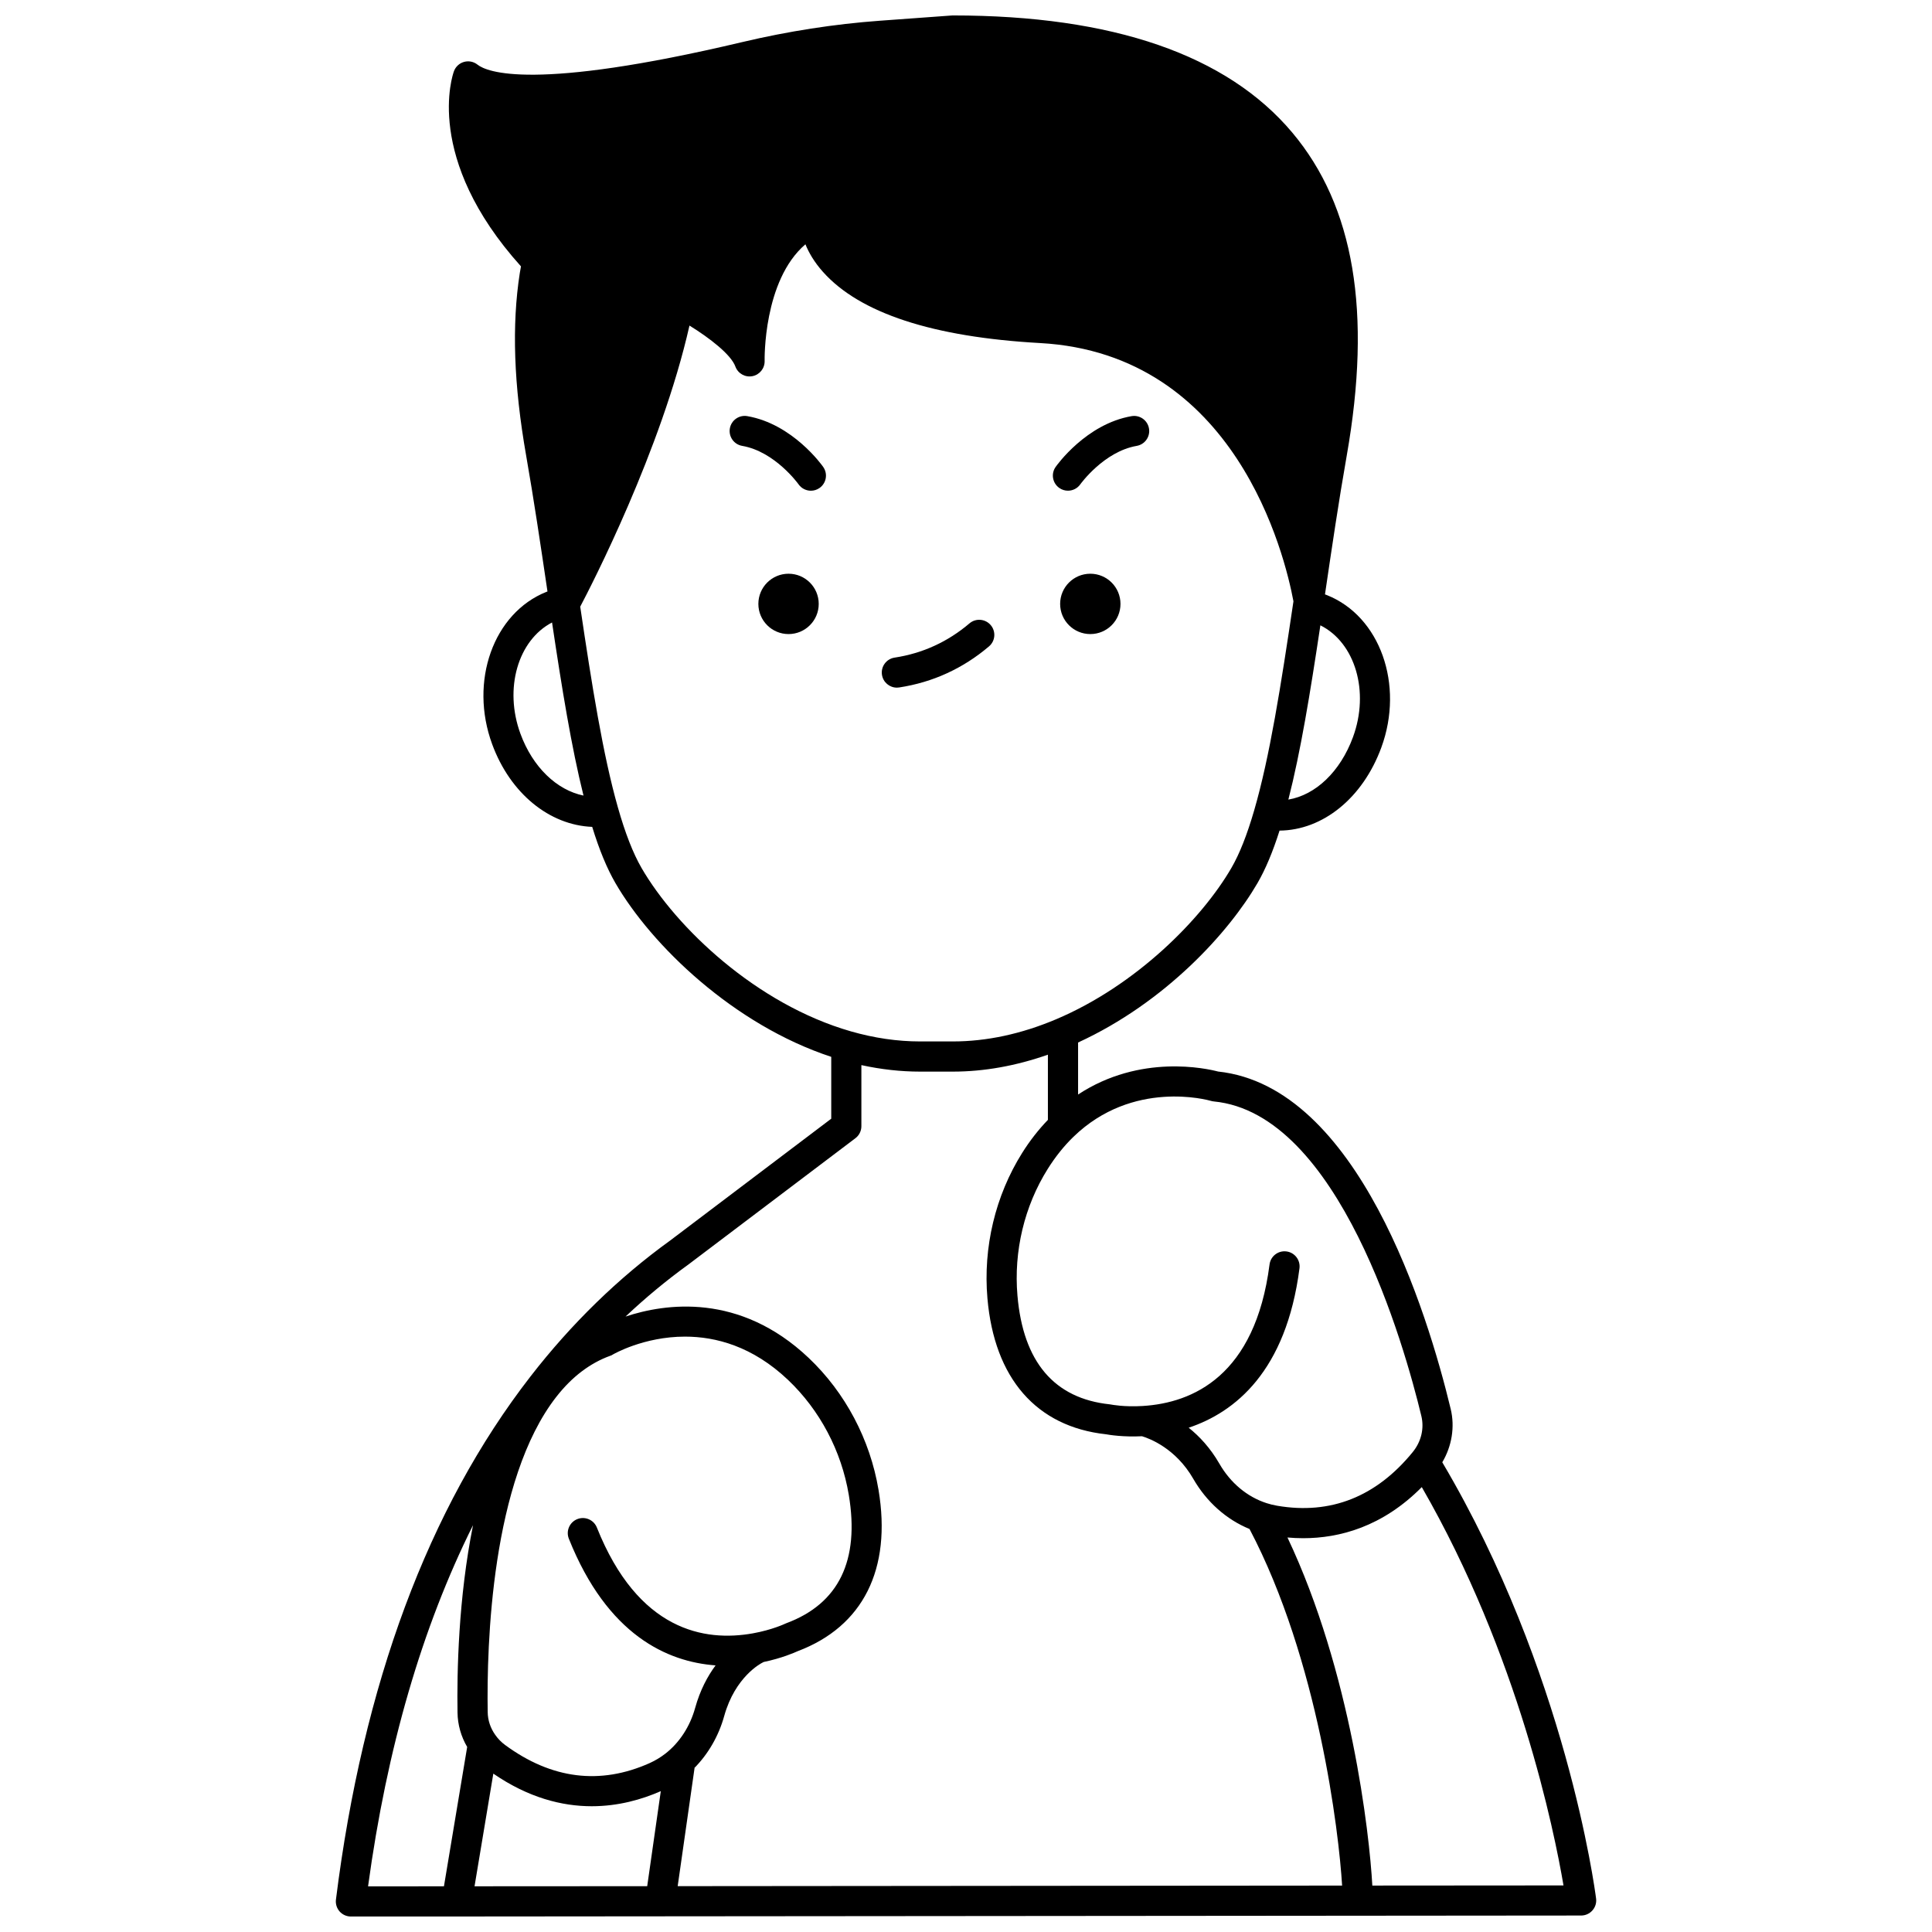 <?xml version="1.0" encoding="UTF-8"?>
<!-- Uploaded to: SVG Repo, www.svgrepo.com, Generator: SVG Repo Mixer Tools -->
<svg width="800px" height="800px" version="1.1" viewBox="144 144 512 512" xmlns="http://www.w3.org/2000/svg">
 <defs>
  <clipPath id="a">
   <path d="m232 148.09h336v503.81h-336z"/>
  </clipPath>
 </defs>
 <path d="m440.94 304.04c0 4.418-3.578 7.996-7.996 7.996-4.418 0-7.996-3.578-7.996-7.996 0-4.418 3.578-7.996 7.996-7.996 4.418 0 7.996 3.578 7.996 7.996"/>
 <path d="m360.97 304.04c0 4.418-3.582 7.996-7.996 7.996-4.418 0-8-3.578-8-7.996 0-4.418 3.582-7.996 8-7.996 4.414 0 7.996 3.578 7.996 7.996"/>
 <path d="m424.72 273.31c0.699 0.492 1.5 0.73 2.297 0.73 1.254 0 2.492-0.59 3.273-1.688 0.062-0.086 6.242-8.684 14.945-10.188 2.176-0.375 3.637-2.445 3.258-4.621-0.375-2.176-2.449-3.637-4.621-3.258-12.027 2.078-19.801 13.008-20.129 13.473-1.262 1.797-0.824 4.281 0.977 5.551z"/>
 <path d="m342.04 254.28c-2.172-0.379-4.246 1.082-4.621 3.258-0.375 2.176 1.082 4.246 3.258 4.621 8.688 1.5 14.859 10.066 14.945 10.188 0.777 1.105 2.016 1.699 3.273 1.699 0.793 0 1.594-0.234 2.289-0.723 1.809-1.266 2.25-3.758 0.98-5.57-0.32-0.465-8.098-11.395-20.125-13.473z"/>
 <path d="m381.68 326.23c0.199 0 0.402-0.016 0.609-0.047 4.465-0.684 8.73-1.949 12.672-3.766 3.965-1.809 7.711-4.207 11.137-7.121 1.684-1.43 1.887-3.953 0.453-5.637-1.43-1.68-3.957-1.887-5.637-0.453-2.863 2.434-5.984 4.434-9.289 5.941-3.273 1.508-6.824 2.559-10.547 3.129-2.184 0.332-3.684 2.375-3.348 4.555 0.305 1.98 2.008 3.398 3.949 3.398z"/>
 <g clip-path="url(#a)">
  <path d="m566.98 647.14c-0.316-2.465-7.988-60.234-40.762-115.62 2.539-4.273 3.379-9.379 2.227-14.148-6.168-25.609-24.5-85.457-61.648-89.406-2.945-0.777-20.609-4.773-37.094 6.094v-13.785c23.117-10.617 39.977-29.199 47.555-42.266 2.113-3.648 4.031-8.219 5.836-13.891 11.445-0.102 22.031-8.594 26.965-22 6.129-16.672-0.332-34.797-14.398-40.402-0.188-0.074-0.352-0.133-0.527-0.199 1.789-12.152 3.641-24.715 5.766-36.781 6.688-38.066 1.973-66.062-14.418-85.582-17.309-20.609-47.574-31.062-89.961-31.062-0.098 0-0.195 0.004-0.289 0.012l-19.094 1.391c-12.012 0.875-24.281 2.781-36.469 5.664-55.488 13.148-67.711 7.891-70.133 5.965-1.004-0.797-2.328-1.066-3.562-0.719-1.234 0.344-2.227 1.262-2.672 2.461-0.348 0.941-8.09 23 17.762 51.727l-0.309 1.738c-2.16 13.836-1.609 29.672 1.68 48.41 2.035 11.613 3.828 23.703 5.562 35.398l0.09 0.609c-0.082 0.031-0.168 0.059-0.25 0.09-14.082 5.598-20.543 23.723-14.402 40.402 4.793 13.035 15.172 21.445 26.504 21.891 1.879 6.102 3.898 10.992 6.148 14.883 9.59 16.531 31.352 37.562 57.199 46.062v16.391l-42.664 32.266c-13.711 9.898-26.176 22.027-37.035 36.039-27.078 34.914-44.422 81.562-51.559 138.64-0.141 1.137 0.211 2.281 0.969 3.141 0.754 0.852 1.848 1.344 2.992 1.344h19.996l306.03-0.262c1.148 0 2.238-0.496 3-1.359 0.762-0.855 1.113-2.004 0.965-3.141zm-102.05-211.39c0.242 0.07 0.492 0.121 0.746 0.145 33.168 3.195 50.48 64.609 54.996 83.355 0.801 3.32-0.035 6.812-2.301 9.586-9.668 11.84-21.75 16.621-35.902 14.203-1.008-0.176-1.953-0.406-2.828-0.695-5.129-1.652-9.559-5.359-12.484-10.441-2.422-4.207-5.324-7.293-8.145-9.543 12.223-4.078 25.844-14.887 29.363-42.242 0.281-2.191-1.266-4.195-3.457-4.477-2.199-0.281-4.195 1.266-4.477 3.457-3.801 29.539-20.379 36.699-33.625 37.504-4.856 0.309-8.301-0.371-8.32-0.375-0.129-0.027-0.262-0.047-0.395-0.062-14.723-1.551-22.953-11.242-24.465-28.805-1.02-11.777 1.824-23.691 8.004-33.551 2.023-3.231 4.324-6.109 6.84-8.547 15.738-15.254 35.621-9.754 36.449-9.512zm37.621-96.395c-3.379 9.18-9.934 15.34-17.121 16.543 3.238-12.66 5.762-28.035 8.484-46.18 9.203 4.594 13.09 17.52 8.637 29.637zm-220.62-0.879c-4.422-12.012-0.648-24.82 8.367-29.512 2.606 17.43 5.141 33.074 8.336 45.871-7.074-1.445-13.449-7.512-16.703-16.359zm32.07 35.523c-2.234-3.863-4.336-9.25-6.254-16.027-3.957-13.906-6.887-32.316-9.984-53.199 2.844-5.391 21.5-41.508 28.953-74.492 5.32 3.273 11.004 7.672 12.164 10.852 0.672 1.844 2.578 2.926 4.504 2.559 1.926-0.367 3.301-2.078 3.25-4.035-0.008-0.234-0.414-21.324 10.812-30.914 0.879 2.172 2.316 4.699 4.664 7.328 9.758 10.926 29.117 17.266 57.547 18.844 51.867 2.875 64.82 56.109 67.121 68.441-3.367 22.703-6.293 41.223-10.414 55.422-1.895 6.516-3.867 11.496-6.027 15.227-7.824 13.496-25.223 31.137-46.469 40.117-9.215 3.898-18.418 5.871-27.352 5.871h-8.695c-5.988 0-12.16-0.898-18.34-2.676-25.027-7.188-46.305-27.492-55.48-43.316zm12.363 105.16 44.324-33.516c1-0.754 1.586-1.938 1.586-3.188v-16.188c5.227 1.141 10.438 1.723 15.543 1.723h8.695c8.285 0 16.734-1.523 25.191-4.488v17.277c-2.5 2.602-4.801 5.535-6.836 8.785-7.094 11.32-10.359 24.988-9.191 38.484 1.828 21.242 12.984 34.039 31.426 36.051 0.926 0.172 4.59 0.762 9.547 0.52 2.062 0.625 8.945 3.231 13.574 11.27 3.531 6.141 8.781 10.801 14.91 13.309 18.254 34.672 23.695 80.414 24.539 94.5l-176.08 0.152 4.441-31.102 0.031-0.18-0.066-0.012c3.68-3.723 6.453-8.492 7.922-13.789 2.887-10.406 9.738-13.949 10.098-14.129 0.121-0.059 0.242-0.121 0.355-0.191 4.809-1.008 8.16-2.473 9.004-2.859 17.348-6.547 24.957-21.723 21.441-42.754-2.238-13.359-8.809-25.777-18.508-34.969-18.336-17.379-38.094-14.434-48.543-10.961 5.277-4.965 10.809-9.566 16.594-13.746zm-34.895 34.969c4.09-5.238 8.879-8.883 14.238-10.828l0.359-0.133 0.328-0.195c0.141-0.082 8.164-4.754 19.148-4.754 8.137 0 17.895 2.562 27.273 11.449 8.441 8.004 14.168 18.828 16.121 30.484 2.91 17.387-2.644 28.824-16.508 34l-0.352 0.148c-0.035 0.016-3.445 1.641-8.535 2.551-12.84 2.309-30.441-0.684-41.363-28.035-0.82-2.051-3.144-3.051-5.195-2.231-2.051 0.82-3.051 3.144-2.231 5.195 10.219 25.59 26.129 32.629 38.883 33.566-2.098 2.832-4.102 6.535-5.418 11.285-1.363 4.918-4.168 9.219-7.902 12.113-1.277 0.988-2.672 1.828-4.133 2.488-13.121 5.875-26.012 4.262-38.32-4.789-1.004-0.738-1.895-1.645-2.602-2.66-1.289-1.809-1.988-3.898-2.016-6.059-0.285-17.773 0.938-61.504 18.223-83.598zm-16.734 99.902c9.309 6.394 18.195 8.641 26.082 8.641 7.039 0 13.273-1.789 18.301-3.996l-3.602 25.184-45.758 0.027zm-33.195 29.875c4.977-36.598 14.297-68.629 27.82-95.723-3.898 19.359-4.281 38.996-4.113 49.664 0.043 3.219 0.934 6.344 2.559 9.117l-6.156 36.93zm266.14-0.211c-0.754-13.816-5.633-56.66-22.488-92.242 1.34 0.117 2.723 0.188 4.148 0.188 9.629 0 21.027-3.019 31.449-13.543 25.66 44.512 35.105 91.145 37.555 105.56z"/>
 </g>
</svg>